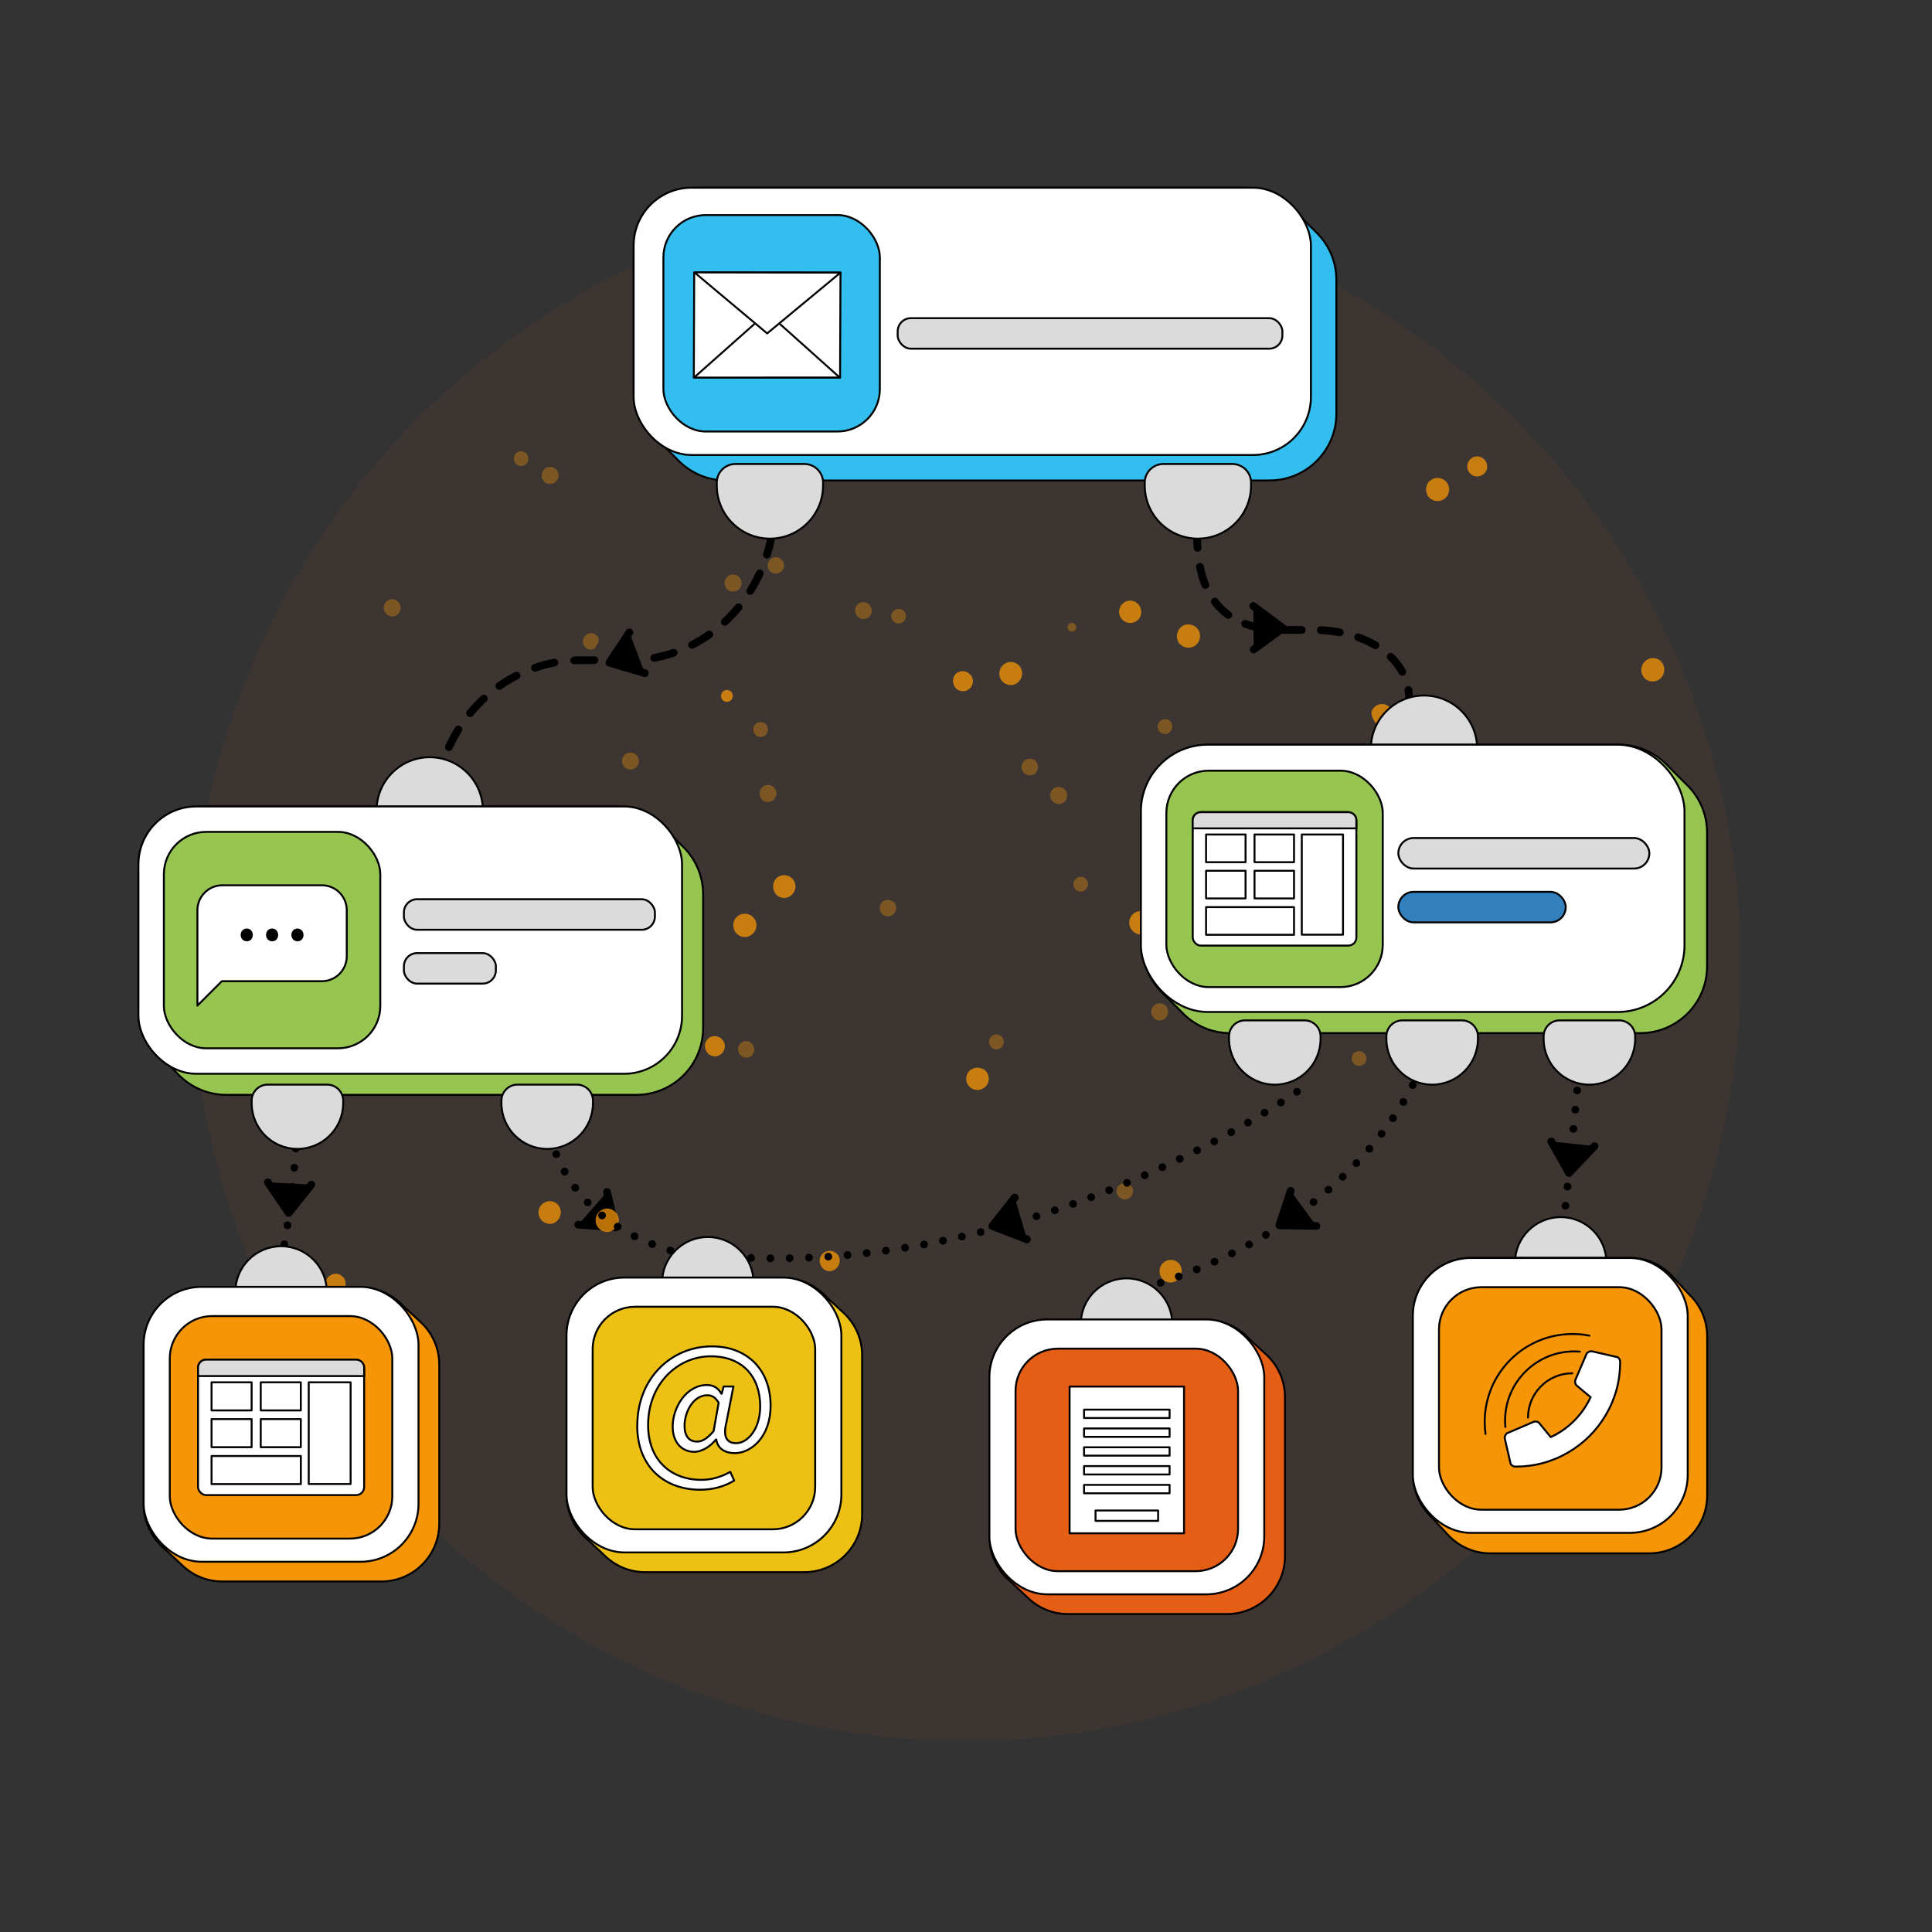 <?xml version="1.0" encoding="UTF-8"?>
<svg id="_1_copy_3" data-name="1 copy 3" xmlns="http://www.w3.org/2000/svg" viewBox="0 0 500 500">
  <rect x="0" y="0" width="500" height="500" fill="#333333" stroke="none"/>
  <defs>
    <style>
      .cls-1 {
        stroke-dasharray: 0 5;
      }

      .cls-1, .cls-2, .cls-3, .cls-4, .cls-5, .cls-6, .cls-7, .cls-8, .cls-9, .cls-10, .cls-11, .cls-12, .cls-13, .cls-14, .cls-15 {
        stroke: #000;
      }

      .cls-1, .cls-2, .cls-9, .cls-10, .cls-11 {
        stroke-width: 2px;
      }

      .cls-1, .cls-2, .cls-9, .cls-10, .cls-11, .cls-12 {
        stroke-linecap: round;
      }

      .cls-1, .cls-3, .cls-4, .cls-5, .cls-6, .cls-8, .cls-9, .cls-10, .cls-11, .cls-13, .cls-14, .cls-15 {
        stroke-miterlimit: 10;
      }

      .cls-1, .cls-9, .cls-10, .cls-11, .cls-12 {
        fill: none;
      }

      .cls-2, .cls-7, .cls-12 {
        stroke-linejoin: round;
      }

      .cls-3, .cls-4, .cls-5, .cls-6, .cls-7, .cls-8, .cls-12, .cls-13, .cls-14, .cls-15 {
        stroke-width: .5px;
      }

      .cls-3, .cls-16, .cls-17 {
        fill: #f69506;
      }

      .cls-4 {
        fill: #32beee;
      }

      .cls-5 {
        fill: #ecc114;
      }

      .cls-6, .cls-7 {
        fill: #fff;
      }

      .cls-8 {
        fill: #96c551;
      }

      .cls-18, .cls-16, .cls-19, .cls-17 {
        stroke-width: 0px;
      }

      .cls-9 {
        stroke-dasharray: 0 0 5.19 5.19;
      }

      .cls-10 {
        stroke-dasharray: 0 0 4.94 4.94;
      }

      .cls-16 {
        opacity: .35;
      }

      .cls-13 {
        fill: #dbdbdb;
      }

      .cls-14, .cls-19 {
        fill: #e55e15;
      }

      .cls-15 {
        fill: #3280be;
      }

      .cls-19 {
        opacity: .05;
      }

      .cls-17 {
        opacity: .75;
      }
    </style>
  </defs>
  <circle class="cls-19" cx="250" cy="250" r="200.58"/>
  <g>
    <path class="cls-11" d="m309.83,139.29c0,.86.04,1.69.09,2.5"/>
    <path class="cls-10" d="m310.55,146.68c2.41,11.92,10.67,16.35,21.63,16.35h7.88c10.97,0,21.01,4.85,23.85,13.13"/>
    <path class="cls-11" d="m364.5,178.55c.13.8.2,1.63.2,2.49"/>
  </g>
  <g>
    <path class="cls-11" d="m200.43,130.85c0,.84-.02,1.67-.07,2.5"/>
    <path class="cls-9" d="m199.74,138.51c-3.37,18.44-18.66,32.36-37.02,32.36h-12.64c-19.2,0-35.06,15.23-37.41,34.92"/>
    <path class="cls-11" d="m112.43,208.38c-.05.83-.07,1.66-.07,2.5"/>
  </g>
  <polyline class="cls-2" points="324.34 156.82 332.03 162.56 324.45 168.08"/>
  <polyline class="cls-2" points="412.66 296.6 406.07 303.57 401.46 295.41"/>
  <polyline class="cls-2" points="340.69 317.27 331.09 317.1 334.02 308.19"/>
  <polyline class="cls-2" points="265.78 320.74 256.82 317.3 262.62 309.93"/>
  <polyline class="cls-2" points="149.66 316.94 159.23 317.61 157.1 308.48"/>
  <polyline class="cls-2" points="69.32 305.97 74.72 313.91 80.57 306.58"/>
  <polyline class="cls-2" points="166.89 174.21 157.69 171.49 162.89 163.68"/>
  <path class="cls-17" d="m189.52,180.71c.34-.77,0-1.67-.77-2.01-.77-.34-1.66,0-2,.77-.36.76-.05,1.67.71,2.03s1.67.04,2.02-.72c.01-.03.03-.06.04-.08Zm-117.32,102.75c-.29-.8-1.18-1.22-1.98-.94-.77.3-1.15,1.17-.85,1.94.02.07.04.13.06.2.29.73,1.11,1.09,1.83.8.81-.29,1.23-1.18.94-1.99h0Zm53.84-55.99c-.59.56-.66,1.48-.16,2.13.54.69,1.53.81,2.22.27.61-.6.68-1.56.16-2.24-.6-.6-1.55-.67-2.23-.16Zm178.96,99.38c-1.14-1.1-2.96-1.07-4.07.07-1.13,1.15-1.14,2.99-.02,4.15.03.04.07.07.11.11,1.14,1.05,2.92.97,3.96-.17,1.13-1.15,1.14-2.99.02-4.15,0,0,0,0,0,0Zm-49.92-49.73c-1.2-1.09-3.04-1.08-4.22.04-1.11,1.15-1.08,2.98.06,4.09,1.12,1.12,2.94,1.13,4.08.02,0,0,0,0,0,0,1.17-1.12,1.2-2.98.08-4.14h0Zm-54.19-49.81c-1.09,1.21-1.08,3.05.03,4.24.03.04.07.07.11.11,1.14,1.05,2.92.97,3.96-.17l.07-.07s0,0,0,0c1.11-1.14,1.09-2.96-.05-4.07-1.14-1.13-2.97-1.15-4.13-.04Zm159.42-41.02c.61-1.49-.06-3.2-1.53-3.87-1.45-.6-3.11.06-3.74,1.49,0,0,0,0,0,.01-.65,1.46,1.48,3.83,1.48,3.83,1.45.64,3.15-.02,3.79-1.47h0Zm-65.17-26.76c.61-1.49-.07-3.21-1.53-3.87-1.45-.6-3.11.06-3.74,1.49,0,0,0,0,0,.01-.65,1.46,0,3.17,1.46,3.82,0,0,.02,0,.03.01,1.45.64,3.15-.02,3.79-1.47h0Zm-126.84,216.74l-.21.1c-1.38.69-1.95,2.37-1.27,3.76v.03s.02,0,.02.01c.62,1.44,2.29,2.11,3.73,1.49,1.49-.61,2.21-2.32,1.62-3.82-.69-1.45-2.38-2.14-3.89-1.57Zm-23.4-63.71c-.62-1.44-2.29-2.1-3.72-1.48-.01,0-.03.01-.04.02-1.48.62-2.18,2.32-1.56,3.81.61,1.49,2.3,2.21,3.8,1.62,1.45-.7,2.12-2.4,1.55-3.9,0-.02-.02-.04-.02-.06Zm-27.18-65.06l-.02-.04c-.61-1.49-2.32-2.21-3.81-1.59-1.49.62-2.2,2.33-1.59,3.83.02.05.04.08.06.13,0,0,0,0,0,0,.67,1.45,2.38,2.08,3.83,1.42.04-.01.09-.03.13-.05,1.41-.63,2.02-2.29,1.39-3.7h0ZM383.03,118.22s0,0,0,0c-1.37-.4-2.81.38-3.21,1.76-.4,1.37.38,2.82,1.75,3.23,1.37.39,2.8-.39,3.22-1.75.39-1.37-.38-2.81-1.75-3.23Zm-169.53,205.8l-.05.02s0,0-.01,0c-1.24.7-1.68,2.28-.98,3.52l.05.11s0,0,0,0c.67,1.21,2.19,1.66,3.4.99,1.27-.72,1.76-2.31,1.12-3.62-.73-1.22-2.27-1.67-3.54-1.04Zm-29.7-55.61l-.05.02c-1.25.71-1.69,2.29-.98,3.54l.05.11s0,0,0,0c.67,1.21,2.19,1.66,3.4.99,1.25-.67,1.74-2.21,1.09-3.48-.66-1.28-2.21-1.8-3.51-1.19Zm-29.7-55.59l-.05.02c-1.25.71-1.69,2.29-.98,3.54.04.08.07.15.12.23.68,1.17,2.18,1.56,3.35.87l.05-.02c1.25-.71,1.69-2.29.98-3.54-.68-1.23-2.2-1.71-3.47-1.1Zm141.68,1.75c-.85,1.16-.66,2.78.44,3.71,0,0,0,0,.01,0,1.1.89,2.71.71,3.6-.39.92-1.1.79-2.74-.29-3.69-1.14-.93-2.81-.77-3.76.36Zm-48.62-39.95c-.85,1.16-.66,2.78.44,3.71,0,0,0,0,.01,0,1.1.89,2.71.71,3.6-.39.03-.05.06-.09.09-.12.83-1.1.61-2.67-.48-3.51-1.1-.92-2.73-.79-3.66.3Zm-157.72,157.31h0c-.15-1.41-1.4-2.42-2.81-2.28-1.42.16-2.47,1.4-2.39,2.83,0,.02,0,.06,0,.09.18,1.42,1.48,2.42,2.9,2.24.05,0,.1-.01.15-.02,1.35-.17,2.3-1.41,2.14-2.76,0-.04,0-.08,0-.12Zm-6.27-62.86c-.2-1.4-1.49-2.38-2.89-2.18-1.37.2-2.36,1.43-2.25,2.81,0,0,0,0,0,0,.11,1.45,1.37,2.54,2.82,2.43,1.43-.18,2.47-1.47,2.33-2.92,0-.05,0-.1,0-.15Zm342.31-97.67c-1.07,1.29-.92,3.19.32,4.3,1.28,1.05,3.16.86,4.22-.41,1.05-1.29.91-3.18-.32-4.3-1.28-1.05-3.16-.86-4.22.41Zm-55.75-46.63c-1.05,1.28-.87,3.18.41,4.23,1.28,1.05,3.17.87,4.22-.41,1.05-1.28.87-3.18-.41-4.23-1.28-1.05-3.17-.87-4.22.41Zm-212.87,188c-1.61.17-2.8,1.57-2.71,3.19,0,0,0,.01,0,.02.09,1.67,1.52,2.95,3.19,2.85,1.67-.19,2.9-1.66,2.8-3.35-.19-1.64-1.64-2.83-3.28-2.72Zm-6.51-72.55c-1.65.16-2.86,1.63-2.7,3.29,0,0,0,0,0,0,.16,1.65,1.62,2.87,3.28,2.71,1.64-.2,2.83-1.65,2.7-3.29-.19-1.64-1.63-2.84-3.28-2.71Zm147.56-2.78s0,0,0,0c-.78-1.5-2.61-2.08-4.09-1.3l-.06.03c-1.43.79-1.95,2.59-1.16,4.03.75,1.47,2.53,2.07,4.01,1.36,1.42-.84,1.98-2.61,1.29-4.11h0Zm-33.71-64.58c-.79-1.43-2.57-1.98-4-1.19-1.45.78-2,2.58-1.24,4.04,0,0,0,0,0,.01.74,1.43,2.51,1.99,3.94,1.25h0c1.48-.79,2.06-2.62,1.28-4.11h0Zm82.16,53.08h0c-.82-1.46-2.68-1.98-4.13-1.15-1.38.82-1.86,2.58-1.11,3.99,0,0,0,.01,0,.02.78,1.44,2.59,1.98,4.03,1.19,1.45-.79,1.99-2.6,1.21-4.05h0Zm-36.17-62.83c-.85-1.43-2.67-1.94-4.13-1.15-1.41.9-1.89,2.75-1.09,4.23.86,1.37,2.65,1.84,4.07,1.06,1.46-.83,1.97-2.68,1.16-4.14h0Zm-114.43,76s0-.07-.02-.1c-.26-1.65-1.8-2.77-3.43-2.5-.04,0-.09,0-.13.01-1.59.28-2.65,1.8-2.37,3.39,0,0,0,0,0,0,.2,1.62,1.68,2.77,3.3,2.57,1.65-.22,2.83-1.72,2.65-3.38h0Z"/>
  <path class="cls-16" d="m276.41,162.8c.26.56.93.79,1.49.53s.79-.93.52-1.49c-.25-.56-.91-.82-1.47-.57-.56.25-.82.91-.57,1.47,0,.02.02.04.03.06Zm86.09,75.36c-.21.59.1,1.25.69,1.46.53.21,1.14-.05,1.35-.59.02-.05.03-.1.04-.14.22-.57-.06-1.2-.63-1.42-.59-.2-1.24.1-1.46.69h0Zm-41.16-40.98c-.38.5-.33,1.2.12,1.64.51.4,1.24.31,1.63-.2.37-.47.32-1.15-.11-1.56-.5-.38-1.2-.33-1.63.12Zm-129.74,72.84c-.82.85-.81,2.2.02,3.05.77.84,2.07.9,2.91.13.03-.03.06-.05.08-.08.82-.85.81-2.2-.02-3.05-.81-.84-2.15-.86-2.98-.05,0,0,0,0,0,0Zm36.65-36.51c-.82.86-.8,2.22.06,3.04,0,0,0,0,0,0,.83.81,2.17.81,2.99-.02.84-.82.86-2.16.05-3-.87-.82-2.22-.83-3.1-.03h0Zm36.75-36.53c-.83.81-.85,2.15-.03,2.98,0,0,0,0,0,0l.05.05c.77.84,2.07.9,2.91.13.03-.03.06-.05.08-.08.82-.87.83-2.23.02-3.11-.85-.82-2.2-.8-3.03.03Zm-113.99-30.14c.47,1.07,1.72,1.55,2.78,1.08,0,0,1.57-1.74,1.09-2.81,0,0,0,0,0,0-.47-1.05-1.69-1.54-2.75-1.1-1.07.49-1.57,1.75-1.12,2.84h0Zm47.84-19.65c.47,1.07,1.72,1.55,2.78,1.08,0,0,.01,0,.02,0,1.07-.48,1.55-1.73,1.07-2.8,0,0,0,0,0,0-.47-1.05-1.69-1.54-2.75-1.1-1.07.48-1.57,1.74-1.12,2.84h0Zm90.25,160.25c-.44,1.1.09,2.35,1.19,2.8,1.06.45,2.28-.04,2.74-1.09,0,0,0,0,0,0v-.02c.51-1.02.09-2.25-.92-2.76l-.15-.07c-1.11-.42-2.35.08-2.86,1.15Zm20.01-47.88c-.42,1.11.08,2.35,1.14,2.87,1.1.44,2.34-.1,2.79-1.19.45-1.09-.06-2.34-1.15-2.79-.01,0-.02,0-.03-.01-1.05-.46-2.28.03-2.73,1.09,0,.01-.01.03-.02.04Zm19.97-47.8c-.46,1.04-.01,2.25,1.02,2.72.03.02.06.03.09.04,1.06.49,2.32.03,2.81-1.04,0,0,0,0,0,0,.02-.04.03-.06.05-.1.45-1.1-.07-2.35-1.17-2.81-1.1-.45-2.35.08-2.8,1.17v.03s-.01,0-.01,0Zm-196.04-92.53c.31,1,1.36,1.57,2.36,1.29,1.01-.3,1.58-1.36,1.28-2.37-.3-1.01-1.35-1.59-2.36-1.29,0,0,0,0,0,0-1,.31-1.57,1.36-1.28,2.37Zm123.13,149.46c-.47.96-.11,2.13.82,2.66.89.49,2.01.16,2.5-.73,0,0,0,0,0,0l.04-.08c.52-.91.19-2.07-.72-2.59,0,0,0,0,0,0l-.04-.02c-.93-.46-2.06-.13-2.6.76Zm21.82-40.71c-.48.93-.12,2.06.8,2.55.89.49,2.01.16,2.5-.73,0,0,0,0,0,0l.04-.08c.52-.92.19-2.08-.72-2.6l-.04-.02c-.95-.45-2.09-.06-2.58.87Zm21.84-40.88c-.52.92-.19,2.08.72,2.6l.04.02c.86.5,1.96.22,2.46-.64.03-.05.06-.11.09-.17.52-.92.19-2.08-.72-2.6l-.04-.02c-.93-.45-2.04-.1-2.54.81Zm-104.22.21c-.79.69-.89,1.9-.21,2.71.65.81,1.83.94,2.64.29,0,0,0,0,0,0,.81-.68.95-1.87.32-2.72-.69-.83-1.92-.94-2.76-.26Zm35.76-29.29c-.8.61-.96,1.76-.35,2.57.02.03.05.06.07.09.65.81,1.83.94,2.64.29,0,0,0,0,0,0,.81-.68.95-1.87.32-2.72-.68-.8-1.88-.9-2.69-.22Zm118.47,115.78c-.12.99.58,1.9,1.57,2.02.04,0,.08.01.11.01,1.04.13,1.99-.61,2.13-1.65,0-.02,0-.05,0-.06.06-1.05-.71-1.96-1.76-2.08-1.03-.11-1.95.64-2.06,1.67h0s0,.06,0,.09Zm4.59-46.12c-.1,1.06.66,2.01,1.71,2.14,1.06.08,1.99-.72,2.07-1.79,0,0,0,0,0,0,.08-1.02-.65-1.92-1.65-2.06-1.03-.14-1.98.57-2.12,1.6,0,.04,0,.07,0,.11Zm-254.37-72.11c-.9.82-1.01,2.21-.24,3.16.77.94,2.16,1.07,3.1.3.92-.82,1.02-2.21.24-3.16-.77-.94-2.16-1.07-3.1-.3Zm40.92-34.23c-.94.78-1.07,2.17-.3,3.11.77.94,2.16,1.07,3.1.3.94-.78,1.07-2.17.3-3.11-.77-.94-2.16-1.07-3.1-.3Zm156.95,140.3c-.08,1.23.82,2.31,2.05,2.46,1.22.07,2.27-.87,2.34-2.09,0,0,0,0,0-.01.07-1.19-.81-2.22-1.99-2.34-1.21-.09-2.26.79-2.41,1.99Zm4.78-53.26c-.09,1.21.79,2.27,1.99,2.42,1.21.12,2.29-.77,2.4-1.99,0,0,0,0,0,0,.12-1.22-.77-2.3-1.99-2.42-1.21-.09-2.27.79-2.41,1.99Zm-105.92-4.03c-.5,1.1-.09,2.41.95,3.02,1.09.52,2.4.08,2.95-1,.58-1.05.2-2.37-.85-2.96l-.04-.02c-1.09-.57-2.42-.15-3,.95,0,0,0,0,0,0h0Zm24.75-47.41c-.57,1.09-.15,2.44.94,3.02h0c1.05.55,2.35.14,2.89-.91,0,0,0,0,0,0,.56-1.07.16-2.4-.91-2.97-1.05-.58-2.36-.18-2.94.87h0Zm-60.31,38.97c-.57,1.07-.18,2.39.89,2.97,1.06.58,2.38.18,2.96-.88,0,0,0,0,0-.01.56-1.04.2-2.33-.81-2.93-1.07-.61-2.43-.23-3.03.84h0s0,0,0,0Zm26.55-46.12c-.6,1.07-.22,2.43.85,3.04,1.05.57,2.35.23,2.99-.78.59-1.08.24-2.44-.8-3.1-1.07-.58-2.41-.2-3.03.84h0Zm84,55.79c-.13,1.22.73,2.32,1.95,2.48,1.19.15,2.28-.69,2.43-1.89,0,0,0,0,0,0,.2-1.17-.58-2.28-1.74-2.49-.03,0-.06-.01-.1-.01-1.2-.2-2.33.63-2.52,1.84-.01.02-.02.05-.02.07h0Z"/>
  <path class="cls-4" d="m340.35,59.83c-.27-.28-.54-.56-.82-.82-.27-.28-.54-.56-.82-.82-.27-.28-.54-.56-.82-.82-.27-.28-.54-.56-.82-.82-.27-.28-.54-.56-.82-.82-.27-.28-.54-.56-.82-.82-.27-.28-.54-.56-.82-.82-3.16-3.38-7.64-5.5-12.62-5.5h-140.69c-9.55,0-17.3,7.74-17.3,17.3v34.59c0,4.99,2.12,9.47,5.5,12.62.27.28.54.56.82.82.27.28.54.56.82.82.27.28.54.56.82.82.27.28.54.56.82.82.27.28.54.56.82.82.27.28.54.56.82.82.27.28.54.56.82.82,3.16,3.38,7.64,5.5,12.62,5.5h140.69c9.55,0,17.3-7.74,17.3-17.3v-34.59c0-4.99-2.12-9.47-5.5-12.62Z"/>
  <rect class="cls-6" x="163.98" y="48.57" width="175.28" height="69.18" rx="15" ry="15"/>
  <rect class="cls-4" x="171.69" y="55.66" width="56.01" height="56.01" rx="10.96" ry="10.96"/>
  <g>
    <path class="cls-7" d="m217.52,70.55l-.03,7.2-.02,4.94-.06,15.05h-15.15s-22.7-.04-22.7-.04l.1-27.19,32.4.03h5.44s0,0,0,0h0Z"/>
    <path class="cls-7" d="m195.22,83.45c.11.13.1.32-.02.43l-15.59,13.84,37.71-.02-15.43-13.81c-.12-.12-.13-.31-.01-.43"/>
    <path class="cls-7" d="m198.54,86.29l18.97-15.73-37.79-.06,18.82,15.79h0Z"/>
  </g>
  <rect class="cls-13" x="232.32" y="82.34" width="99.56" height="7.9" rx="3.42" ry="3.42"/>
  <path class="cls-1" d="m408.64,277.23s-2.77,30.34-4.72,44.9"/>
  <path class="cls-1" d="m367.63,276.23s-13.61,40.08-73.09,57.61"/>
  <path class="cls-1" d="m141.63,289.02s.7,26.96,35.52,35.61"/>
  <path class="cls-1" d="m77.16,287.24s-.81,22.41-4.41,39.12"/>
  <path class="cls-1" d="m335.66,282.53s-66.58,47.97-147.06,42.74"/>
  <path class="cls-13" d="m310.01,120.08h0c7.59,0,13.76,6.17,13.76,13.76v.74c0,2.66-2.16,4.82-4.82,4.82h-17.87c-2.66,0-4.82-2.16-4.82-4.82v-.74c0-7.59,6.17-13.76,13.76-13.76Z" transform="translate(620.03 259.48) rotate(-180)"/>
  <path class="cls-13" d="m199.26,120.08h0c7.59,0,13.76,6.17,13.76,13.76v.74c0,2.66-2.16,4.82-4.82,4.82h-17.87c-2.66,0-4.82-2.16-4.82-4.82v-.74c0-7.59,6.17-13.76,13.76-13.76Z" transform="translate(398.52 259.48) rotate(180)"/>
  <path class="cls-13" d="m368.53,180h0c7.59,0,13.76,6.17,13.76,13.76v.74c0,2.66-2.16,4.82-4.82,4.82h-17.87c-2.66,0-4.82-2.16-4.82-4.82v-.74c0-7.59,6.17-13.76,13.76-13.76Z"/>
  <path class="cls-13" d="m111.21,195.97h0c7.59,0,13.76,6.17,13.76,13.76v.74c0,2.66-2.16,4.82-4.82,4.82h-17.87c-2.66,0-4.82-2.16-4.82-4.82v-.74c0-7.59,6.17-13.76,13.76-13.76Z"/>
  <g>
    <path class="cls-8" d="m436.32,202.88c-.25-.27-.51-.53-.78-.78-.25-.27-.51-.53-.78-.78-.25-.27-.51-.53-.78-.78-.25-.27-.51-.53-.78-.78-.25-.27-.51-.53-.78-.78-.25-.27-.51-.53-.78-.78-3.16-3.36-7.63-5.47-12.6-5.47h-106.1c-9.55,0-17.3,7.74-17.3,17.3v34.59c0,4.97,2.11,9.45,5.47,12.6.25.27.51.53.78.78.25.27.51.53.78.78.25.27.51.53.78.78.25.27.51.53.78.78.25.27.51.53.78.78.25.27.51.53.78.78,3.16,3.36,7.63,5.47,12.6,5.47h106.1c9.55,0,17.3-7.74,17.3-17.3v-34.59c0-4.97-2.11-9.45-5.47-12.6Z"/>
    <rect class="cls-6" x="295.26" y="192.72" width="140.69" height="69.18" rx="17.3" ry="17.3"/>
    <rect class="cls-8" x="301.85" y="199.45" width="56.01" height="56.01" rx="10.96" ry="10.96"/>
    <g>
      <rect class="cls-7" x="308.68" y="210.19" width="42.35" height="34.53" rx="2.09" ry="2.09"/>
      <path class="cls-13" d="m310.77,210.19h38.16c1.16,0,2.09.94,2.09,2.09v2.1h-42.35v-2.1c0-1.16.94-2.09,2.09-2.09Z"/>
      <g>
        <rect class="cls-7" x="336.9" y="215.97" width="10.67" height="25.92"/>
        <g>
          <rect class="cls-7" x="312.13" y="215.97" width="10.22" height="7.16"/>
          <rect class="cls-7" x="312.13" y="225.35" width="10.22" height="7.16"/>
          <rect class="cls-7" x="324.67" y="215.97" width="10.22" height="7.16"/>
          <rect class="cls-7" x="324.67" y="225.35" width="10.22" height="7.16"/>
          <rect class="cls-7" x="312.13" y="234.76" width="22.76" height="7.16"/>
        </g>
      </g>
    </g>
    <rect class="cls-13" x="361.89" y="216.88" width="64.96" height="7.9" rx="3.95" ry="3.95"/>
    <rect class="cls-15" x="361.89" y="230.81" width="43.32" height="7.9" rx="3.95" ry="3.95"/>
  </g>
  <g>
    <path class="cls-8" d="m176.5,218.86c-.25-.27-.51-.53-.78-.78-.25-.27-.51-.53-.78-.78-.25-.27-.51-.53-.78-.78-.25-.27-.51-.53-.78-.78-.25-.27-.51-.53-.78-.78-.25-.27-.51-.53-.78-.78-3.16-3.36-7.63-5.47-12.6-5.47H53.12c-9.55,0-17.3,7.74-17.3,17.3v34.59c0,4.97,2.11,9.45,5.47,12.6.25.27.51.53.78.78.25.27.51.53.78.78.25.27.51.53.78.78.25.27.51.53.78.78.25.27.51.53.78.78.25.27.51.53.78.78,3.16,3.36,7.63,5.47,12.6,5.47h106.1c9.55,0,17.3-7.74,17.3-17.3v-34.59c0-4.97-2.11-9.45-5.47-12.6Z"/>
    <g>
      <rect class="cls-6" x="35.82" y="208.71" width="140.69" height="69.18" rx="15" ry="15"/>
      <rect class="cls-8" x="42.41" y="215.29" width="56.01" height="56.01" rx="10.96" ry="10.96"/>
      <path class="cls-7" d="m89.74,235.56v11.92c0,3.56-2.88,6.45-6.43,6.45h-25.9l-6.32,6.32v-24.69c0-3.56,2.89-6.45,6.45-6.45h25.77c3.55,0,6.43,2.88,6.43,6.45Z"/>
      <g>
        <path class="cls-18" d="m62.29,241.97c0-1,.71-1.67,1.57-1.67s1.57.68,1.57,1.67-.71,1.64-1.57,1.64-1.57-.68-1.57-1.64Z"/>
        <path class="cls-18" d="m68.85,241.97c0-1,.71-1.67,1.57-1.67s1.57.68,1.57,1.67-.71,1.64-1.57,1.64-1.57-.68-1.57-1.64Z"/>
        <path class="cls-18" d="m75.41,241.97c0-1,.71-1.67,1.57-1.67s1.57.68,1.57,1.67-.71,1.64-1.57,1.64-1.57-.68-1.57-1.64Z"/>
      </g>
      <rect class="cls-13" x="104.53" y="232.72" width="64.96" height="7.9" rx="3.42" ry="3.42"/>
      <rect class="cls-13" x="104.53" y="246.66" width="23.8" height="7.9" rx="3.42" ry="3.42"/>
    </g>
  </g>
  <path class="cls-13" d="m411.34,264.06h0c6.54,0,11.85,5.31,11.85,11.85v.64c0,2.29-1.86,4.15-4.15,4.15h-15.39c-2.29,0-4.15-1.86-4.15-4.15v-.64c0-6.54,5.31-11.85,11.85-11.85Z" transform="translate(822.68 544.77) rotate(-180)"/>
  <path class="cls-13" d="m370.63,264.06h0c6.54,0,11.85,5.31,11.85,11.85v.64c0,2.29-1.86,4.15-4.15,4.15h-15.39c-2.29,0-4.15-1.86-4.15-4.15v-.64c0-6.54,5.31-11.85,11.85-11.85Z" transform="translate(741.27 544.77) rotate(180)"/>
  <path class="cls-13" d="m291.54,330.84h0c6.54,0,11.85,5.31,11.85,11.85v.64c0,2.29-1.86,4.15-4.15,4.15h-15.39c-2.29,0-4.15-1.86-4.15-4.15v-.64c0-6.54,5.31-11.85,11.85-11.85Z"/>
  <path class="cls-13" d="m183.18,320.14h0c6.54,0,11.85,5.31,11.85,11.85v.64c0,2.29-1.86,4.15-4.15,4.15h-15.39c-2.29,0-4.15-1.86-4.15-4.15v-.64c0-6.54,5.31-11.85,11.85-11.85Z"/>
  <path class="cls-13" d="m72.74,322.52h0c6.54,0,11.85,5.31,11.85,11.85v.64c0,2.29-1.86,4.15-4.15,4.15h-15.39c-2.29,0-4.15-1.86-4.15-4.15v-.64c0-6.54,5.31-11.85,11.85-11.85Z"/>
  <path class="cls-13" d="m403.91,314.99h0c6.54,0,11.85,5.31,11.85,11.85v.64c0,2.29-1.86,4.15-4.15,4.15h-15.39c-2.29,0-4.15-1.86-4.15-4.15v-.64c0-6.54,5.31-11.85,11.85-11.85Z"/>
  <path class="cls-13" d="m329.93,264.06h0c6.54,0,11.85,5.31,11.85,11.85v.64c0,2.29-1.86,4.15-4.15,4.15h-15.39c-2.29,0-4.15-1.86-4.15-4.15v-.64c0-6.54,5.31-11.85,11.85-11.85Z" transform="translate(659.85 544.77) rotate(-180)"/>
  <path class="cls-13" d="m141.63,280.7h0c6.54,0,11.85,5.31,11.85,11.85v.64c0,2.29-1.86,4.15-4.15,4.15h-15.39c-2.29,0-4.15-1.86-4.15-4.15v-.64c0-6.54,5.31-11.85,11.85-11.85Z" transform="translate(283.25 578.04) rotate(180)"/>
  <path class="cls-13" d="m76.97,280.7h0c6.54,0,11.85,5.31,11.85,11.85v.64c0,2.29-1.86,4.15-4.15,4.15h-15.39c-2.29,0-4.15-1.86-4.15-4.15v-.64c0-6.54,5.31-11.85,11.85-11.85Z" transform="translate(153.95 578.04) rotate(-180)"/>
  <g>
    <path class="cls-3" d="m437.34,335.22c-.11-.12-.22-.24-.33-.36-.11-.12-.22-.24-.33-.35-.11-.12-.22-.24-.33-.36-.11-.12-.22-.24-.33-.36-.11-.12-.22-.24-.33-.35-.11-.12-.22-.24-.33-.36-.11-.12-.22-.24-.33-.36-.11-.12-.22-.24-.33-.36-.11-.12-.22-.24-.33-.36-.11-.12-.22-.24-.33-.36-.11-.12-.22-.24-.33-.35-.11-.12-.22-.24-.33-.36-.11-.12-.22-.24-.33-.36-.11-.12-.22-.24-.33-.36-2.73-2.88-6.59-4.69-10.87-4.69h-41.14c-8.28,0-15,6.72-15,15v41.14c0,4.18,1.71,7.95,4.46,10.67.11.12.22.24.33.35.11.12.22.24.33.35.11.12.22.24.34.36.11.12.22.24.33.35.11.12.22.24.33.36.11.12.22.24.33.36.11.12.22.24.33.35.11.12.22.24.33.35.11.12.22.24.34.36.11.12.22.24.33.35.11.12.22.24.33.36.11.12.22.24.33.36.11.12.22.24.33.36.11.12.22.24.33.36,2.73,2.88,6.59,4.69,10.87,4.69h41.14c8.28,0,15-6.72,15-15v-41.14c0-4.17-1.71-7.95-4.46-10.67Z"/>
    <rect class="cls-6" x="365.64" y="325.56" width="71.14" height="71.14" rx="15" ry="15"/>
    <rect class="cls-3" x="372.41" y="333.12" width="57.59" height="57.59" rx="10.96" ry="10.96"/>
    <path class="cls-7" d="m418.19,351.12c.35.04.62.19.82.47s.29.56.29.88c0,4.9-1.23,9.46-3.68,13.66-2.41,4.09-5.66,7.34-9.75,9.75-4.2,2.45-8.76,3.68-13.66,3.68-.31,0-.6-.1-.88-.29s-.43-.47-.47-.82l-1.4-6.07c-.08-.31-.04-.62.12-.93s.39-.53.7-.64l6.54-2.8c.27-.12.56-.15.88-.09s.56.22.76.5l2.86,3.5c2.3-1.05,4.33-2.47,6.1-4.26s3.18-3.81,4.23-6.07l-3.5-2.92c-.23-.19-.39-.44-.47-.73s-.06-.59.06-.9l2.8-6.54c.12-.27.33-.49.64-.64s.62-.19.93-.12l6.07,1.4Z"/>
    <path class="cls-12" d="m395.45,366.87c0-6.34,5.14-11.47,11.47-11.47"/>
    <path class="cls-12" d="m408.87,349.8c-.48-.04-.96-.06-1.45-.06-9.89,0-17.91,8.02-17.91,17.91,0,.55.03,1.1.07,1.64"/>
    <path class="cls-12" d="m384.45,371.1c-.14-1.02-.21-2.06-.21-3.12,0-12.56,10.18-22.74,22.74-22.74,1.49,0,2.95.14,4.36.42"/>
  </g>
  <g>
    <path class="cls-3" d="m103.98,337.66c.12.11.24.22.36.33.12.11.24.22.35.33.12.11.24.22.36.33.12.11.24.22.36.33.12.11.24.22.35.33.12.11.24.22.36.33.12.11.24.22.36.33.12.11.24.22.36.33.12.11.24.22.36.33.12.11.24.22.36.33.12.11.24.22.35.33.12.11.24.22.36.33.12.11.24.22.36.33.12.11.24.22.36.33,2.88,2.73,4.69,6.59,4.69,10.87v41.14c0,8.28-6.72,15-15,15h-41.14c-4.18,0-7.95-1.71-10.67-4.46-.12-.11-.24-.22-.35-.33-.12-.11-.24-.22-.35-.33-.12-.11-.24-.22-.36-.34-.12-.11-.24-.22-.35-.33-.12-.11-.24-.22-.36-.33-.12-.11-.24-.22-.36-.33-.12-.11-.24-.22-.35-.33-.12-.11-.24-.22-.35-.33-.12-.11-.24-.22-.36-.34-.12-.11-.24-.22-.35-.33-.12-.11-.24-.22-.36-.33-.12-.11-.24-.22-.36-.33-.12-.11-.24-.22-.36-.33-.12-.11-.24-.22-.36-.33-2.88-2.73-4.69-6.59-4.69-10.87v-41.14c0-8.28,6.72-15,15-15h41.14c4.17,0,7.95,1.71,10.67,4.46Z"/>
    <rect class="cls-6" x="37.17" y="333.04" width="71.14" height="71.14" rx="15" ry="15"/>
    <rect class="cls-3" x="43.94" y="340.6" width="57.59" height="57.59" rx="10.96" ry="10.96"/>
    <g>
      <rect class="cls-7" x="51.25" y="351.87" width="42.99" height="35.06" rx="2.09" ry="2.09"/>
      <path class="cls-13" d="m53.34,351.87h38.81c1.16,0,2.09.94,2.09,2.09v2.16h-42.99v-2.16c0-1.16.94-2.09,2.09-2.09Z"/>
      <g>
        <rect class="cls-7" x="79.9" y="357.74" width="10.84" height="26.32"/>
        <g>
          <rect class="cls-7" x="54.75" y="357.74" width="10.37" height="7.27"/>
          <rect class="cls-7" x="54.75" y="367.26" width="10.37" height="7.27"/>
          <rect class="cls-7" x="67.48" y="357.74" width="10.37" height="7.27"/>
          <rect class="cls-7" x="67.48" y="367.26" width="10.37" height="7.27"/>
          <rect class="cls-7" x="54.75" y="376.81" width="23.11" height="7.27"/>
        </g>
      </g>
    </g>
  </g>
  <path class="cls-14" d="m322.85,346.09c.12.11.24.22.36.33.12.11.24.22.35.33.12.11.24.22.36.33.12.11.24.22.36.33.12.11.24.22.35.33.12.11.24.22.36.33.12.11.24.22.36.33.12.11.24.22.36.33.12.11.24.22.36.33.12.11.24.22.36.33.12.11.24.22.35.33.12.11.24.22.36.33.12.11.24.22.36.33.12.11.24.22.36.33,2.88,2.73,4.69,6.59,4.69,10.87v41.14c0,8.28-6.72,15-15,15h-41.14c-4.18,0-7.95-1.71-10.67-4.46-.12-.11-.24-.22-.35-.33-.12-.11-.24-.22-.35-.33-.12-.11-.24-.22-.36-.34-.12-.11-.24-.22-.35-.33-.12-.11-.24-.22-.36-.33-.12-.11-.24-.22-.36-.33-.12-.11-.24-.22-.35-.33-.12-.11-.24-.22-.35-.33-.12-.11-.24-.22-.36-.34-.12-.11-.24-.22-.35-.33-.12-.11-.24-.22-.36-.33-.12-.11-.24-.22-.36-.33-.12-.11-.24-.22-.36-.33-.12-.11-.24-.22-.36-.33-2.88-2.73-4.69-6.59-4.69-10.87v-41.14c0-8.28,6.72-15,15-15h41.14c4.17,0,7.95,1.71,10.67,4.46Z"/>
  <rect class="cls-6" x="256.05" y="341.47" width="71.14" height="71.14" rx="15" ry="15"/>
  <rect class="cls-14" x="262.82" y="349.03" width="57.59" height="57.59" rx="10.96" ry="10.96"/>
  <g>
    <rect class="cls-7" x="276.81" y="358.84" width="29.62" height="37.97"/>
    <rect class="cls-7" x="280.55" y="364.81" width="22.14" height="2.17"/>
    <rect class="cls-7" x="280.55" y="369.68" width="22.14" height="2.17"/>
    <rect class="cls-7" x="280.55" y="374.55" width="22.14" height="2.17"/>
    <rect class="cls-7" x="280.55" y="379.42" width="22.14" height="2.17"/>
    <rect class="cls-7" x="280.55" y="384.29" width="22.14" height="2.17"/>
    <rect class="cls-7" x="283.52" y="390.91" width="16.2" height="2.69"/>
  </g>
  <g>
    <path class="cls-5" d="m213.42,335.25c.12.11.24.22.36.33.12.11.24.22.35.33.12.11.24.22.36.33.12.11.24.22.36.33.12.11.24.22.35.33.12.11.24.22.36.33.12.11.24.22.36.33.12.11.24.22.36.33.12.11.24.22.36.33.12.11.24.22.36.33.12.11.24.22.35.33.12.11.24.22.36.33.12.11.24.22.36.33.12.11.24.22.36.33,2.88,2.73,4.69,6.59,4.69,10.87v41.14c0,8.28-6.72,15-15,15h-41.14c-4.18,0-7.95-1.71-10.67-4.46-.12-.11-.24-.22-.35-.33-.12-.11-.24-.22-.35-.33-.12-.11-.24-.22-.36-.34-.12-.11-.24-.22-.35-.33-.12-.11-.24-.22-.36-.33-.12-.11-.24-.22-.36-.33-.12-.11-.24-.22-.35-.33-.12-.11-.24-.22-.35-.33-.12-.11-.24-.22-.36-.34-.12-.11-.24-.22-.35-.33-.12-.11-.24-.22-.36-.33-.12-.11-.24-.22-.36-.33-.12-.11-.24-.22-.36-.33-.12-.11-.24-.22-.36-.33-2.88-2.73-4.69-6.59-4.69-10.87v-41.14c0-8.28,6.72-15,15-15h41.14c4.17,0,7.95,1.71,10.67,4.46Z"/>
    <rect class="cls-6" x="146.61" y="330.63" width="71.14" height="71.14" rx="15" ry="15"/>
    <rect class="cls-5" x="153.38" y="338.19" width="57.59" height="57.59" rx="10.96" ry="10.96"/>
    <path class="cls-7" d="m164.93,368.93c0-12.38,8.95-20.49,19.3-20.49,9.33,0,15.2,6.22,15.2,15.35,0,8.08-5.04,12.28-9.26,12.28-2.52,0-4.47-1.18-4.79-3.51h-.09c-1.5,1.79-3.59,3.17-5.61,3.17-3.15,0-5.59-2.34-5.59-6.54,0-4.93,3.5-10.75,8.89-10.75,1.6,0,2.86.71,3.71,2.26h.09l.5-1.88h2.53l-1.81,9.26c-.91,3.66-.02,5.41,2.53,5.41,2.89,0,6.21-3.56,6.21-9.56,0-7.46-4.41-12.92-12.82-12.92s-16.19,7.01-16.19,17.81c0,9.04,5.89,14.16,13.77,14.16,2.81,0,5.41-.86,7.49-2.07l1.02,2.27c-2.69,1.6-5.59,2.36-8.81,2.36-9.06,0-16.29-5.79-16.29-16.6Zm19.75,1.44l1.31-7.35c-.88-1.41-1.72-1.93-2.96-1.93-3.63,0-5.87,4.37-5.87,7.86,0,2.97,1.38,4.14,3.24,4.14,1.3,0,2.68-.81,4.29-2.73Z"/>
  </g>
</svg>